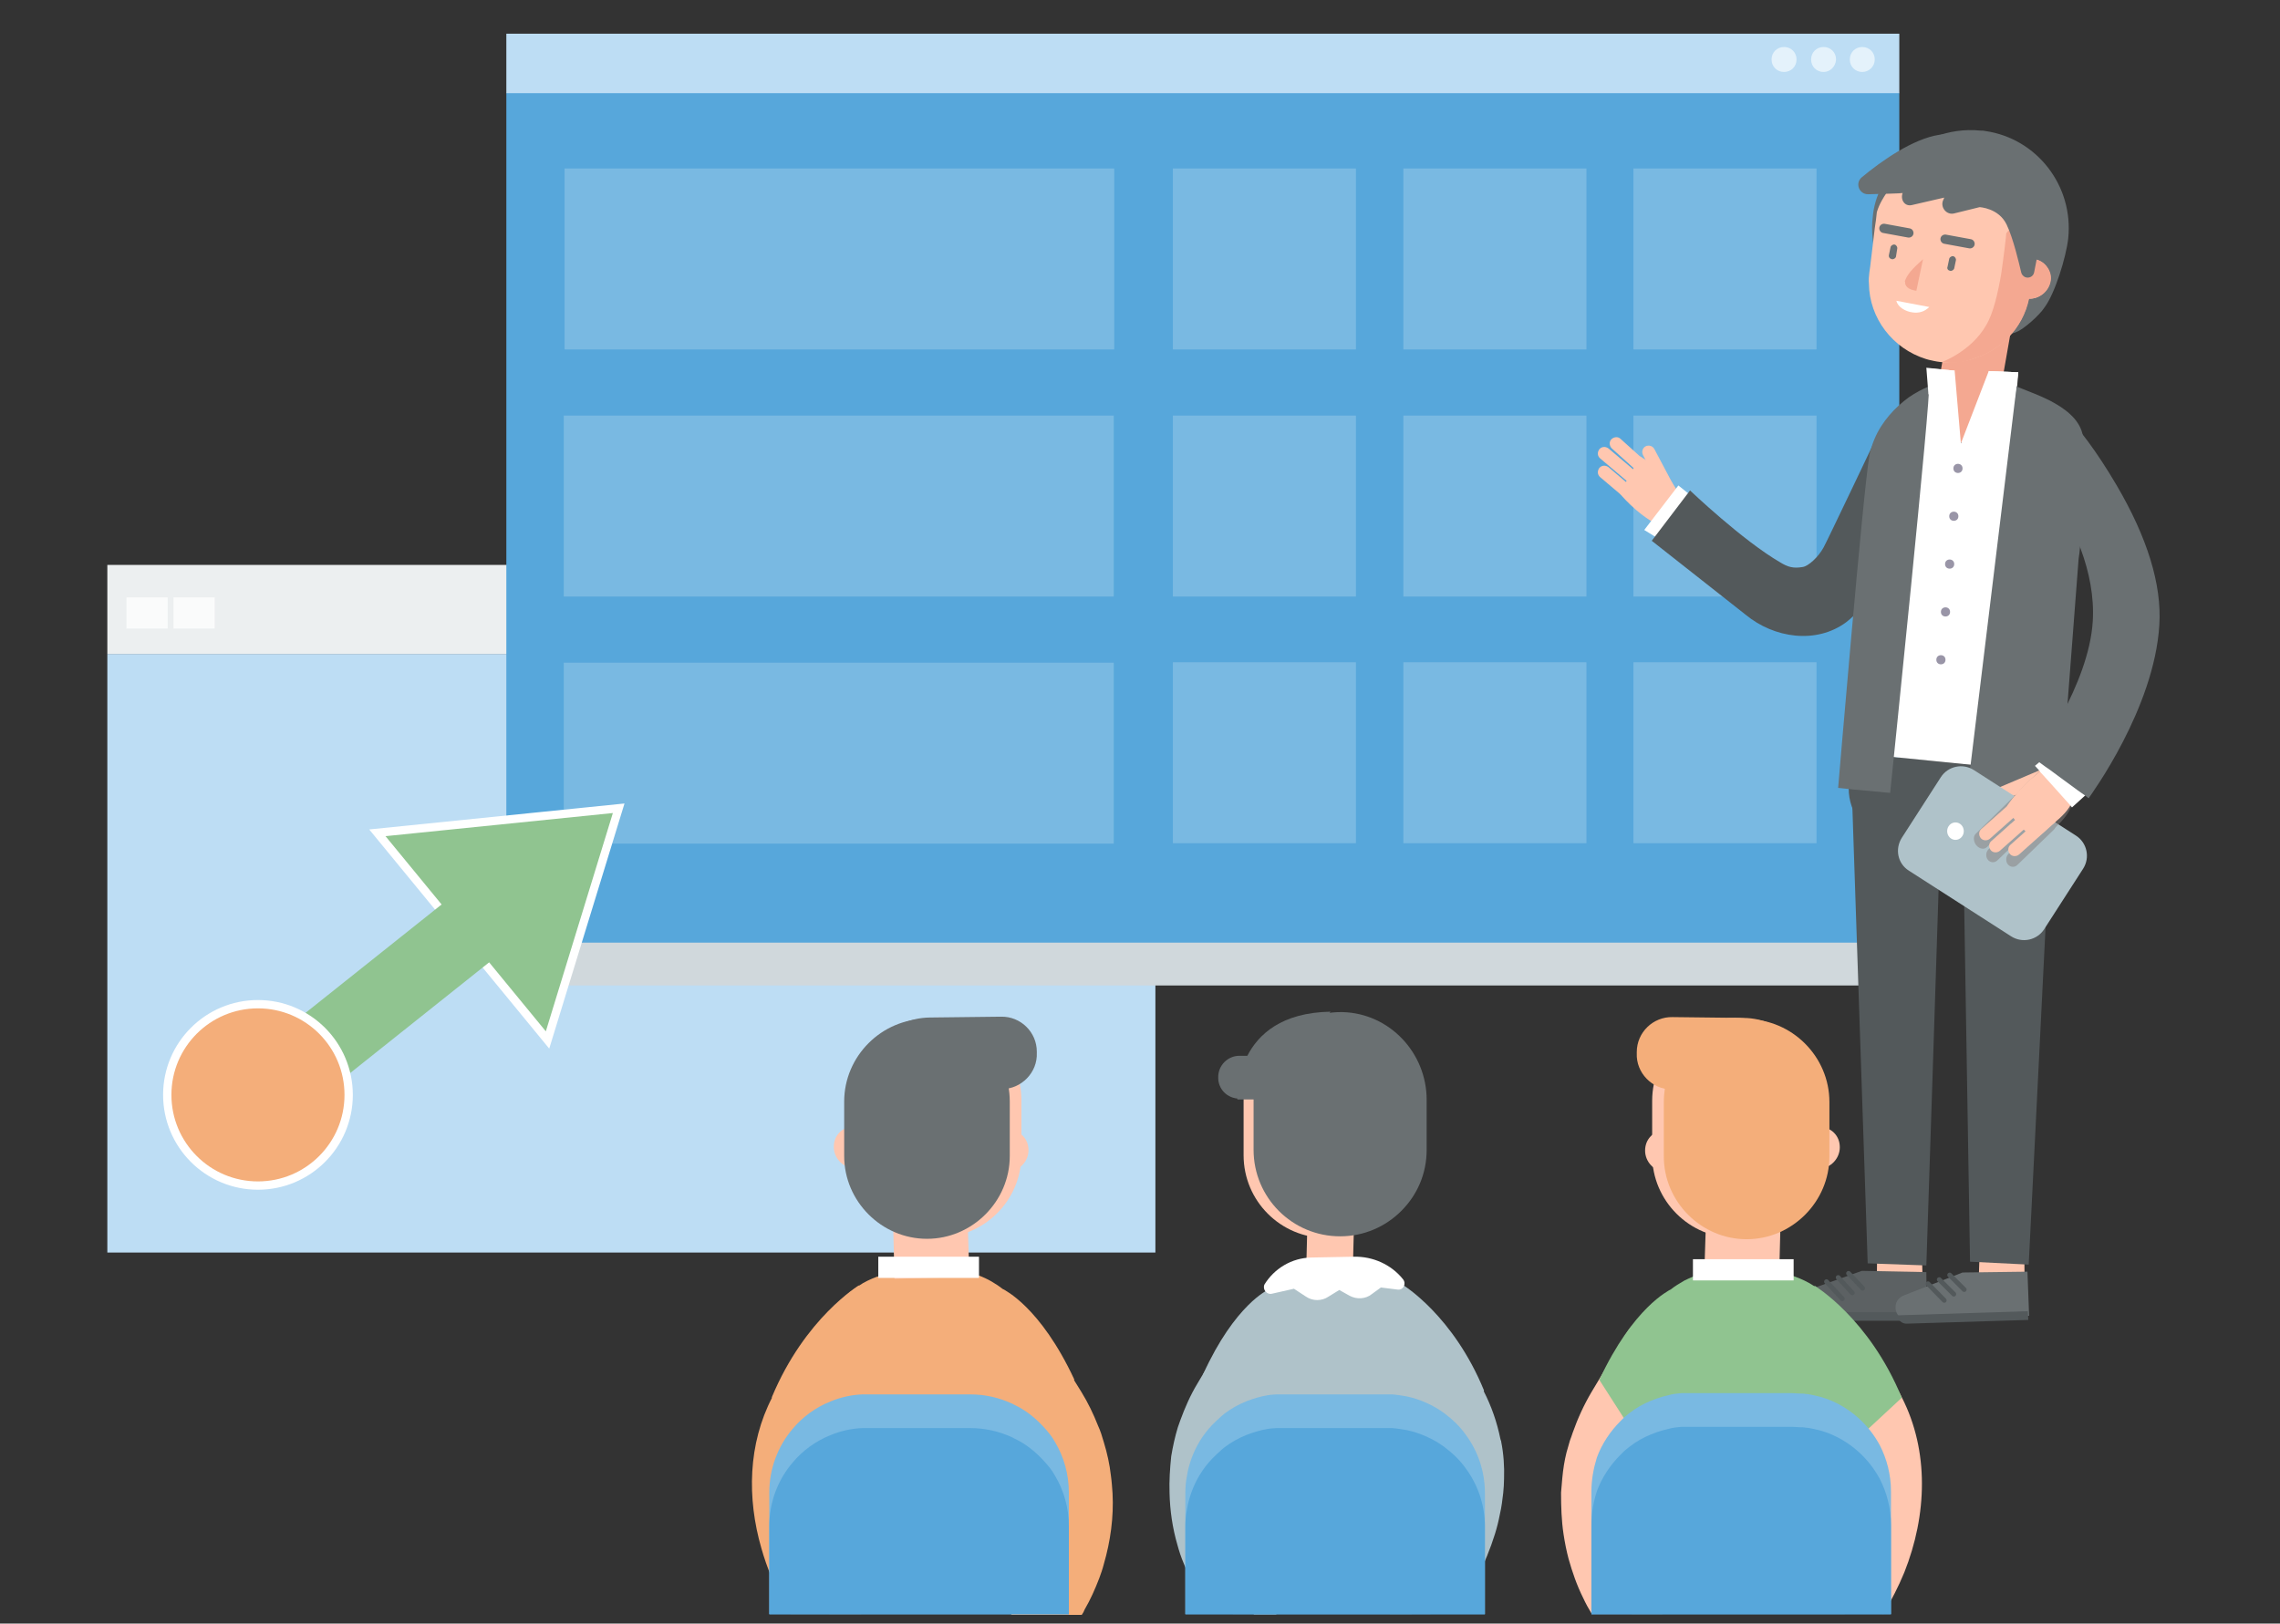<?xml version="1.0" encoding="utf-8"?>
<!-- Generator: Adobe Illustrator 19.1.1, SVG Export Plug-In . SVG Version: 6.00 Build 0)  -->
<svg version="1.1" id="Layer_1" xmlns="http://www.w3.org/2000/svg" xmlns:xlink="http://www.w3.org/1999/xlink" x="0px" y="0px"
	 viewBox="132 -53.8 548 390.3" style="enable-background:new 132 -53.8 548 390.3;" xml:space="preserve">
<rect x="132" y="-53.8" width="548" height="390.3" fill="#333333" stroke="none"/>
<style type="text/css">
	.st0{fill:#BDDDF4;}
	.st1{fill:#ECEFF0;}
	.st2{fill:#FAFBFB;}
	.st3{fill:#B0BEC5;}
	.st4{fill:#57A7DB;}
	.st5{fill:#E4F2FB;}
	.st6{fill:#D0D8DC;}
	.st7{fill:#79B9E2;}
	.st8{fill:#90C490;stroke:#FFFFFF;stroke-width:2;stroke-miterlimit:10;}
	.st9{fill:none;stroke:#90C490;stroke-width:18;stroke-miterlimit:10;}
	.st10{fill:#F4AE7A;stroke:#FFFFFF;stroke-width:2;stroke-miterlimit:10;}
	.st11{fill:#FFC7B0;}
	.st12{fill:#FFFFFF;}
	.st13{fill:#53595B;}
	.st14{fill:#5C6163;}
	.st15{fill:none;stroke:#53595B;stroke-width:1.143;stroke-linecap:round;stroke-miterlimit:10;}
	.st16{fill:#6A7072;}
	.st17{fill:#F4A891;}
	.st18{fill:#FFC4BC;}
	.st19{fill:#9995A7;}
	.st20{fill:#AFC2C9;}
	.st21{opacity:0.51;}
	.st22{fill:#85807E;}
	.st23{fill:#90C490;}
	.st24{fill:#F4AE7A;}
</style>
<title>Performance testing</title>
<g id="_Group_2">
	<rect id="_Path_9" x="157.8" y="103.4" class="st0" width="251.9" height="143.9"/>
	<rect id="_Path_10" x="157.8" y="82" class="st1" width="251.9" height="21.4"/>
	<rect id="_Path_11" x="205.5" y="89.8" class="st1" width="160.1" height="7.5"/>
	<rect id="_Path_12" x="173.7" y="89.8" class="st2" width="9.9" height="7.5"/>
	<rect id="_Path_13" x="162.4" y="89.8" class="st2" width="9.9" height="7.5"/>
	<path id="_Path_14" class="st3" d="M389.3,89h-0.8c-1,0-1.8-0.8-1.8-1.8v-0.8c0-1,0.8-1.8,1.8-1.8h0.8c1,0,1.8,0.8,1.8,1.8v0.8
		C391.1,88.1,390.3,89,389.3,89z"/>
	<path id="_Path_15" class="st3" d="M396.4,89h-0.8c-1,0-1.8-0.8-1.8-1.8v-0.8c0-1,0.8-1.8,1.8-1.8h0.8c1,0,1.8,0.8,1.8,1.8v0.8
		C398.2,88.1,397.4,89,396.4,89z"/>
	<path id="_Path_16" class="st3" d="M403.4,89h-0.8c-1,0-1.8-0.8-1.8-1.8v-0.8c0-1,0.8-1.8,1.8-1.8h0.8c1,0,1.8,0.8,1.8,1.8v0.8
		c0.1,0.9-0.6,1.7-1.5,1.8C403.6,89,403.5,89,403.4,89L403.4,89z"/>
</g>
<g>
	<g id="_Group_3">
		<rect id="_Path_17" x="253.7" y="-31.5" class="st4" width="334.8" height="205.4"/>
		<rect id="_Path_18" x="253.7" y="-45.7" class="st0" width="334.8" height="14.3"/>
		<g id="_Group_4">
			<path id="_Path_19" class="st5" d="M560.8-36.5L560.8-36.5c-1.7,0-3-1.3-3-3l0,0c0-1.7,1.3-3,3-3l0,0c1.7,0,3,1.3,3,3l0,0
				C563.8-37.8,562.5-36.5,560.8-36.5z"/>
			<path id="_Path_20" class="st5" d="M570.3-36.5L570.3-36.5c-1.7,0-3-1.3-3-3l0,0c0-1.7,1.3-3,3-3l0,0c1.7,0,3,1.3,3,3l0,0
				C573.2-37.8,571.9-36.5,570.3-36.5z"/>
			<path id="_Path_21" class="st5" d="M579.6-36.5L579.6-36.5c-1.7,0-3-1.3-3-3l0,0c0-1.7,1.3-3,3-3l0,0c1.7,0,3,1.3,3,3l0,0
				C582.6-37.8,581.2-36.5,579.6-36.5z"/>
		</g>
	</g>
	<rect id="_Path_22" x="253.5" y="172.8" class="st6" width="334.8" height="10.3"/>
	<rect id="_Path_23" x="413.9" y="-13.3" class="st7" width="44" height="43.5"/>
	<rect id="_Path_24" x="267.7" y="-13.3" class="st7" width="132.1" height="43.5"/>
	<rect id="_Path_25" x="267.5" y="46.1" class="st7" width="132.2" height="43.5"/>
	<rect id="_Path_26" x="267.5" y="105.5" class="st7" width="132.2" height="43.5"/>
	<rect id="_Path_27" x="469.3" y="-13.3" class="st7" width="44" height="43.5"/>
	<rect id="_Path_28" x="413.9" y="46.1" class="st7" width="44" height="43.5"/>
	<rect id="_Path_29" x="469.3" y="46.1" class="st7" width="44" height="43.5"/>
	<rect id="_Path_30" x="524.6" y="46.1" class="st7" width="44" height="43.5"/>
	<rect id="_Path_30-2" x="524.6" y="-13.3" class="st7" width="44" height="43.5"/>
	<rect id="_Path_31" x="413.9" y="105.4" class="st7" width="44" height="43.5"/>
	<rect id="_Path_32" x="469.3" y="105.4" class="st7" width="44" height="43.5"/>
	<rect id="_Path_33" x="524.6" y="105.4" class="st7" width="44" height="43.5"/>
</g>
<polygon class="st8" points="222.7,146.4 280.7,140.5 263.6,196.2 "/>
<line class="st9" x1="199.9" y1="205.6" x2="261.4" y2="156.6"/>
<circle class="st10" cx="194" cy="209.4" r="21.8"/>
<g>
	<g>
		<g>
			<g>
				<g>
					<path class="st11" d="M526.4,60.3l-7-6.3c-0.6-0.6-0.7-1.6-0.1-2.2l0,0c0.6-0.6,1.6-0.7,2.2-0.1l7,6.3c0.6,0.6,0.7,1.6,0.1,2.2
						l0,0C528,60.8,527,60.9,526.4,60.3z"/>
					<path class="st11" d="M531.3,63.9l-4.4-8.3c-0.4-0.8-0.1-1.7,0.6-2.1l0,0c0.8-0.4,1.7-0.1,2.1,0.6l4.4,8.3
						c0.4,0.8,0.1,1.7-0.6,2.1l0,0C532.7,65,531.7,64.7,531.3,63.9z"/>
					<path class="st11" d="M525.1,63.6l-8.5-7.2c-0.7-0.6-0.7-1.5-0.2-2.2l0,0c0.6-0.7,1.5-0.7,2.2-0.2l8.5,7.2
						c0.7,0.6,0.7,1.5,0.2,2.2l0,0C526.8,64,525.8,64.1,525.1,63.6z"/>
					<path class="st11" d="M525.1,68.1l-8.5-7.2c-0.7-0.6-0.7-1.5-0.2-2.2l0,0c0.6-0.7,1.5-0.7,2.2-0.2l8.5,7.2
						c0.7,0.6,0.7,1.5,0.2,2.2l0,0C526.8,68.5,525.8,68.6,525.1,68.1z"/>
				</g>
				<path class="st11" d="M526.2,55.9c0.1,0.1,1.3,0.8,2.6,1.6c2.3,1.4,4.2,3.2,5.6,5.5l2.7,4.3c0,0-6.3,5.3-6.6,5.1
					c-5.4-2.8-9.2-7.6-9.2-7.6L526.2,55.9z"/>
			</g>
			<polygon class="st12" points="539,65.8 535.4,62.9 527.2,73.6 531.9,76.5 			"/>
			<g>
				<path class="st13" d="M529,76.2c0,0,22.5,17.7,22.6,17.8c6.8,5.6,16.9,7.1,24.1,1.8c1.1-0.8,3.5-3.1,4.5-4.3
					c1.2-1.4,11.9-21.1,11.9-21.1l-8.7-19.9c0,0-12.3,25.9-13.1,27.3c-1.3,2.4-3.7,4.5-5,4.7c-2.3,0.4-3.6,0-5.4-1.1
					c-9-5.2-21.7-17.3-21.7-17.3L529,76.2z"/>
			</g>
		</g>
		<path class="st11" d="M593.6,237.8c0.1,1,0.5,15.9,0.5,15.9l-11,0.2l0.2-18.6L593.6,237.8z"/>
		<path class="st13" d="M598.6,137c0,0.1,0,0.8,0,2c-0.5,17.3-3.6,111.4-3.6,111.4l-14.1-0.5l-3.7-110.2L598.6,137z"/>
		<g>
			<path class="st14" d="M595.1,262.7l-28.9,0.2c-1.7,0-3.1-1.4-3.1-3.1l0,0c0-1.3,0.8-2.5,2.1-3l14.3-5.1L595,252L595.1,262.7z"/>
			<path class="st13" d="M565.6,263.7l29.3,0l0-2.1l-31.4,0v0C563.5,262.8,564.4,263.7,565.6,263.7z"/>
			<g>
				<line class="st15" x1="579.7" y1="255.9" x2="576.3" y2="252.3"/>
				<line class="st15" x1="577.2" y1="257" x2="573.8" y2="253.3"/>
				<line class="st15" x1="574.8" y1="258.4" x2="571" y2="254.3"/>
			</g>
		</g>
		<path class="st11" d="M618.4,237.6c0.1,1,0.2,15.8,0.2,15.8l-11,0l0.6-18.5L618.4,237.6z"/>
		<path class="st13" d="M625.2,137.5c0,0.1,0,0.8-0.1,2c-0.8,17.1-5.5,110.7-5.5,110.7l-14.1-0.7l-1.8-109.6L625.2,137.5z"/>
		<g>
			<path class="st16" d="M619.7,262.5l-28.9,1.1c-1.7,0.1-3.2-1.3-3.2-3l0,0c-0.1-1.3,0.7-2.5,2-3l14.1-5.5l15.6-0.2L619.7,262.5z"
				/>
			<path class="st13" d="M590.2,264.4l29.3-0.9l-0.1-2.1l-31.4,1l0,0C588.1,263.5,589.1,264.4,590.2,264.4z"/>
			<g>
				<line class="st15" x1="604.1" y1="256.2" x2="600.6" y2="252.7"/>
				<line class="st15" x1="601.6" y1="257.3" x2="598.1" y2="253.8"/>
				<line class="st15" x1="599.3" y1="258.8" x2="595.4" y2="254.8"/>
			</g>
		</g>
		<path class="st13" d="M576.4,134.5c-0.3,3.1,0.5,6.1,2.2,8.6c2.1,3.1,5.5,5.3,9.6,5.7l21.8,2.1c0.6,0.1,1.3,0.1,1.9,0
			c1.6-0.1,3.2-0.5,4.6-1.1c0.3-0.1,0.5-0.2,0.7-0.4c3.8-2,6.5-5.8,7-10.3l0.3-7l-47-5L576.4,134.5z"/>
		<g>
			<path class="st17" d="M602,52.3l2,0.4c3.5,0.6,6.9-1.7,7.5-5.2l3.8-21.6c0.6-3.5-1.7-6.9-5.2-7.5l-2-0.4
				c-3.5-0.6-6.9,1.7-7.5,5.2l-3.8,21.6C596.1,48.3,598.5,51.7,602,52.3z"/>
			<path class="st16" d="M582.1-1.4c0,0.3-0.1,0.7-0.1,1c-0.1,1.7,0,3.4,0.2,5c1,6.9,5.1,13,11,16.6c2.9,1.8,6.3,3,9.9,3.4
				c5.9,0.6,10.5,3.8,15,0.6c1.4-1,2.8-2.2,4-3.5c0.5-0.5,0.9-1,1.3-1.6c2.5-3.3,5.2-12.1,5.7-16.6c1.3-12.6-7.5-24-19.9-25.8
				c-0.4-0.1-0.7-0.1-1.1-0.1c-7.9-0.8-15.3,2.3-20.2,7.9c0,0,0,0,0,0c-1.4,1.6-2.6,3.5-3.6,5.5C583.1-6.7,582.3-4.2,582.1-1.4z"/>
			<g>
				<path class="st18" d="M612.2,8.8c-0.1,0.5,0,1,0.1,1.5c0.1,0.6,0.4,1.2,0.8,1.7c0.7,0.9,1.6,1.5,2.8,1.7l2.5,0.3l1.9,0.2
					l0.7-5.7l0,0l0.1-1l0.1-0.8l0.1-0.7l0-0.2l0,0l-4.4-0.5c-1.1-0.1-2.2,0.2-3,0.8c-0.5,0.4-0.9,0.9-1.2,1.4
					C612.4,7.8,612.2,8.3,612.2,8.8z"/>
				<path class="st11" d="M582.6,1.1l-1.1,9.2l-0.2,1.4c-0.1,0.9-0.2,1.8-0.1,2.7c0.1,8.3,5.7,15.6,13.7,18.1
					c0.2,0.1,0.5,0.1,0.7,0.2c0.9,0.2,1.7,0.4,2.6,0.5c0.9,0.1,1.7,0.2,2.6,0.1c1.7,0,3.4-0.2,4.9-0.7c0,0,0,0,0,0
					c6.9-1.9,12.4-7.4,13.9-14.6c0-0.2,0.1-0.4,0.1-0.6c0.1-0.3,0.1-0.5,0.1-0.8l0-0.1l0.1-0.6l0.2-1.6l0.7-5.6l0-0.1l0,0l0.1-1
					l0.1-0.8l0.1-0.7l0-0.2c0.2-1.3,0.1-2.6-0.1-3.8c-0.1-0.9-0.3-1.7-0.5-2.6c0-0.1-0.1-0.3-0.1-0.4c-0.2-0.7-0.4-1.4-0.7-2.1
					c0,0,0,0,0,0c-1-2.5-2.5-4.9-4.4-6.8c-0.4-0.4-0.8-0.8-1.2-1.1c-2.9-2.4-6.4-4.1-10.4-4.6c-5.3-0.7-10.5,0.9-14.4,3.9
					c-2.1,1.6-3.7,3.7-5,6c-0.5,0.9-0.9,1.8-1.2,2.8C583-1.6,582.8-0.2,582.6,1.1z"/>
				<path class="st18" d="M619,8.3l-0.7,5.7l-0.5,3.8l1.5,0.2c0.1,0,0.2,0,0.3,0c2.5,0.1,4.8-1.8,5.2-4.3c0.2-1.3-0.2-2.5-1-3.5
					c-0.7-0.9-1.7-1.5-2.9-1.7l0,0c-0.1,0-0.3-0.1-0.4-0.1L619,8.3z"/>
			</g>
			<path class="st17" d="M598.8,33.2c0,0,3.4,0.8,7-0.6c0,0,0,0,0,0c6.9-1.9,12.4-7.4,13.9-14.6c2.5,0.1,4.8-1.8,5.2-4.3
				c0.2-1.3-0.2-2.5-1-3.5c-0.7-0.9-1.7-1.5-2.9-1.7l0,0l0.1-1l0.1-0.8l0.1-0.7l0-0.2l0,0c0.2-1.3,0.1-2.6-0.1-3.8
				c-2.3-1.9-4.9-2.6-7,0.3c0,0-0.1,1.5-0.4,3.7c-0.2,1.7-0.5,3.8-0.8,6c-0.8,4.6-1.9,9.6-3.7,12.5
				C605.7,30.7,598.8,33.2,598.8,33.2z"/>
			<g>
				<path class="st16" d="M584.6,2.2l6,1.1c0.6,0.1,1.2-0.3,1.3-0.9l0,0c0.1-0.6-0.3-1.2-0.9-1.3L585,0c-0.6-0.1-1.2,0.3-1.3,0.9
					l0,0C583.6,1.5,584,2.1,584.6,2.2z"/>
				<path class="st16" d="M599.3,4.8l6,1.1c0.6,0.1,1.2-0.3,1.3-0.9l0,0c0.1-0.6-0.3-1.2-0.9-1.3l-6-1.1c-0.6-0.1-1.2,0.3-1.3,0.9
					l0,0C598.3,4.1,598.7,4.7,599.3,4.8z"/>
				<path class="st12" d="M595.7,20c-1.2,1.2-2.6,1.5-4,1.3c-1.7-0.2-3.6-1.3-3.9-2.8L595.7,20z"/>
				<path class="st17" d="M589.8,13.9c0,0,0.1,0,0.1,0c-0.1,1,0.6,1.9,2.7,2.2l1.6-7.6C591.5,10.9,590.3,12.3,589.8,13.9z"/>
			</g>
		</g>
		<g>
			<polygon class="st12" points="586.3,128.1 609.2,130.4 617.1,35.7 610,35.4 603.3,52.8 601.8,35.3 595.9,34.8 			"/>
		</g>
		<path class="st16" d="M604.5,139.4c0,0,5.4,0.8,9.3,1.5c1.4,0.2,2.9,0.5,4.6,0.7c2.4,0.3,5.1,0.4,8,0.4c0.2,0,0.3-0.1,0.5-0.1
			l4.7-61.4c0.1-0.5,0.1-1,0.2-1.4c1-9.4,0.7-14.7,0.8-22.8c0-1.2,0-2.4,0.1-3.7c0-0.8-0.1-1.5-0.2-2.2c-0.9-3.6-4.3-6.1-8-8
			c-2.2-1.1-4.6-2-6.6-2.8c-0.9-0.4-0.7-0.2-1.2-0.6L604.5,139.4z"/>
		<path class="st16" d="M573.8,135.6l3.8,0.4l8.7,0.8c0,0,10.1-98,9.3-97.7c-1.5,0.6-3.2,1.5-4.8,2.6c-3.3,2.4-6.5,5.8-8.3,10.1
			c-0.5,1.2-0.9,2.5-1.2,3.8c0,0,0,0.1,0,0.2C579.8,64.2,573.8,135.6,573.8,135.6z"/>
		<g>
			<circle class="st19" cx="602.6" cy="58.8" r="1.1"/>
			<circle class="st19" cx="601.6" cy="70.3" r="1.1"/>
			<circle class="st19" cx="600.6" cy="81.8" r="1.1"/>
			<circle class="st19" cx="599.6" cy="93.3" r="1.1"/>
			<circle class="st19" cx="598.5" cy="104.8" r="1.1"/>
		</g>
		<polygon class="st12" points="610,35.4 610.9,42 616.2,42.1 617.1,35.7 		"/>
		<polygon class="st12" points="601.8,35.3 599.7,41 595.5,41 595,34.6 		"/>
		<path class="st16" d="M621.8,7.1l-0.9,4.6c-0.2,1-1.3,1.5-2.2,1.1l0,0c-0.4-0.2-0.8-0.6-0.9-1.1c-0.5-2.1-1.9-8.2-3.5-11.5
			c-1.9-4-6.5-4.2-6.5-4.2l-6.1,1.5c-1.9,0.5-3.5-1.6-2.6-3.3l0.2-0.5l-7.8,1.8c-1.7,0.4-2.8-1.3-2.2-2.9c0,0,0,0,0,0
			c-0.3,0.1-4.5,0.2-8.3,0.3c-2.2,0-3.2-2.7-1.5-4.1c4.7-3.9,12.2-9.2,18.6-10.2c10.3-1.5,23.5,10.9,24.4,13.7S621.8,7.1,621.8,7.1z
			"/>
		<path class="st16" d="M600.7,11.3L600.7,11.3c0.4,0.1,0.9-0.2,1-0.6l0.4-1.9c0.1-0.4-0.2-0.9-0.6-1l0,0c-0.4-0.1-0.9,0.2-1,0.6
			l-0.4,1.9C599.9,10.8,600.2,11.2,600.7,11.3z"/>
		<path class="st16" d="M586.7,8.5L586.7,8.5c0.4,0.1,0.9-0.2,1-0.6L588,6c0.1-0.4-0.2-0.9-0.6-1l0,0c-0.4-0.1-0.9,0.2-1,0.6
			L586,7.5C585.9,8,586.2,8.4,586.7,8.5z"/>
		<g>
			<g>
				<path class="st11" d="M624.3,134l-11.1,4.7c-0.8,0.3-1.7,0-2.1-0.9l0,0c-0.3-0.8,0-1.7,0.9-2.1l11.1-4.7c0.8-0.3,1.7,0,2.1,0.9
					l0,0C625.5,132.8,625.1,133.7,624.3,134z"/>
			</g>
			<g>
				<path class="st20" d="M590.8,155.5l24.6,15.8c2.7,1.7,6.2,0.9,7.9-1.7l9.4-14.6c1.7-2.7,0.9-6.2-1.7-7.9l-24.6-15.8
					c-2.7-1.7-6.2-0.9-7.9,1.7l-9.4,14.6C587.4,150.3,588.1,153.8,590.8,155.5z"/>
			</g>
			<g class="st21">
				<g>
					<path class="st22" d="M619.2,148.7c-0.1-0.1-6.2-6.3-5.3-7.8c1.5-2.4,3.6-4.9,5.7-6.9l4.1-3.8c0,0,5.2,5.7,5.4,6
						c3.9,4-5,10.5-5,10.5S620.4,151.7,619.2,148.7z"/>
				</g>
				<g>
					<path class="st22" d="M618.8,140.8l-9.2,9c-0.7,0.7-1.8,0.5-2.6-0.4l0,0c-0.7-0.9-0.8-2.2-0.1-2.8l9.2-9
						c0.7-0.7,1.8-0.5,2.6,0.4v0C619.4,138.9,619.5,140.1,618.8,140.8z"/>
				</g>
				<g>
					<path class="st22" d="M619.5,145.9l-7.4,7.1c-0.7,0.7-1.7,0.6-2.3-0.1l0,0c-0.6-0.7-0.5-1.9,0.1-2.5l7.4-7.1
						c0.7-0.7,1.7-0.6,2.3,0.1l0,0C620.3,144.1,620.2,145.2,619.5,145.9z"/>
				</g>
				<g>
					<path class="st22" d="M625.7,145.6l-8.8,8.5c-0.7,0.7-1.7,0.6-2.3-0.1h0c-0.6-0.7-0.5-1.9,0.1-2.5l8.8-8.5
						c0.7-0.7,1.7-0.6,2.3,0.1l0,0C626.4,143.8,626.3,144.9,625.7,145.6z"/>
				</g>
			</g>
			<g>
				<g>
					<path class="st11" d="M619.6,146.8c-0.1-0.1-6-5.7-5.1-7c1.5-2.2,3.5-4.4,5.5-6.2l4-3.4c0,0,5,5.1,5.3,5.4
						c3.8,3.6-4.9,9.4-4.9,9.4S620.7,149.5,619.6,146.8z"/>
				</g>
				<g>
					<path class="st11" d="M619.3,139.8l-9,8c-0.7,0.6-1.7,0.5-2.2-0.1l0,0c-0.6-0.7-0.5-1.7,0.1-2.2l9-8c0.7-0.6,1.7-0.5,2.2,0.1
						l0,0C620,138.2,619.9,139.2,619.3,139.8z"/>
				</g>
				<g>
					<path class="st11" d="M619.9,144.3l-7.2,6.4c-0.7,0.6-1.7,0.5-2.2-0.1l0,0c-0.6-0.7-0.5-1.7,0.1-2.2l7.2-6.4
						c0.7-0.6,1.7-0.5,2.2,0.1v0C620.6,142.7,620.5,143.7,619.9,144.3z"/>
				</g>
				<g>
					<path class="st11" d="M625.8,144l-8.5,7.6c-0.7,0.6-1.7,0.5-2.2-0.1l0,0c-0.6-0.7-0.5-1.7,0.1-2.2l8.5-7.6
						c0.7-0.6,1.7-0.5,2.2,0.1l0,0C626.5,142.4,626.5,143.4,625.8,144z"/>
				</g>
			</g>
			<g>
				<polygon class="st12" points="621.1,130.3 622.3,129.3 624.8,127 632.1,135.2 633.7,137 633.2,137.4 632.1,138.4 630,140.3 
					629.6,139.8 624.4,134 622.3,131.7 622.2,131.5 				"/>
			</g>
			<g>
				<path class="st16" d="M623.2,54.8l5.7-6.8l1-0.8c0.1,0.1,1.7,2.1,4,5.2c2,2.7,4.4,6.3,6.8,10.4c7.4,12.6,10.9,23.9,10.3,33.6
					c-1.2,20.1-16.4,40.8-17,41.7l-0.9-0.7l-1.7-1.2l-6.8-5l-1-0.7l-1.5-1.1l-1-0.8c0.1-0.2,13-17.8,13.9-33.1
					c0.7-11.7-4.8-23.9-10.8-31.6C623.5,62.7,623.8,55.5,623.2,54.8z"/>
			</g>
		</g>
	</g>
	<ellipse class="st12" cx="602" cy="146" rx="2" ry="2.1"/>
</g>
<g>
	<g>
		<g>
			<path class="st11" d="M450.8,243.8L450.8,243.8c10.9,0,19.9-9,19.9-19.9v-13.1c0-10.9-9-19.9-19.9-19.9h0
				c-10.9,0-19.9,9-19.9,19.9v13.1C430.9,234.9,439.8,243.8,450.8,243.8z"/>
			<g>
				<path class="st20" d="M478.2,301.3c0.1,1.3,0.1,2.5,0.1,3.8c-0.1,3.6-0.8,7.2-2,10.7c-0.8,2.5-2,4.8-3.4,7.1l-6.9,11.3h5.3
					c0.6-0.5,1.1-1.1,1.5-1.8l3-0.6l8.6-1.8c0.9-1.5,1.8-3.1,2.6-4.6c1.8-3.4,3.2-6.9,4.3-10.4c0.5-1.6,0.9-3.2,1.2-4.8
					c0.4-1.7,0.6-3.4,0.8-5.1c0.1-1.1,0.2-2.3,0.2-3.4c0.1-3-0.1-6-0.7-9c0-0.1,0-0.2-0.1-0.3c0-0.1-0.1-0.3-0.1-0.4
					c-0.8-3.9-2.1-7.7-4-11.4c-0.4-0.8-0.8-1.6-1.3-2.4L477,265.3c-0.2-0.4-0.5-0.7-0.8-1c-2.1-2.4-5.7-3-8.5-1.3
					c-3.2,2-4.3,6.1-2.4,9.4l2.4,4.1l0.5,0.8l5,8.5c1.2,2.1,2.2,4.2,3,6.4c0.2,0.6,0.4,1.3,0.6,1.9
					C477.6,296.4,478,298.9,478.2,301.3z"/>
			</g>
			<g>
				<path class="st20" d="M413.1,305.1c0.1,4.2,0.7,8.4,1.9,12.5c0.4,1.5,0.9,3,1.5,4.4c1.1,2.8,2.4,5.5,4,8.1l7.8,1.7l3.7,0.8
					c0.4,0.7,0.9,1.2,1.4,1.7h5.4L432,323c-1.3-2.2-2.4-4.4-3.2-6.7c-1.3-3.6-2-7.4-2.1-11.2c-0.1-5.1,0.8-10.3,2.8-15.1
					c0-0.1,0.1-0.1,0.1-0.2c0.6-1.4,1.3-2.7,2-4l3.9-6.7l0.9-1.5l0.5-0.9l1.3-2.1l0.1-0.2v0l1.2-2c0.4-0.7,0.7-1.5,0.8-2.3v0
					c0.3-1.7-0.1-3.5-1.1-5c-0.5-0.8-1.3-1.5-2.1-2c-0.4-0.2-0.8-0.4-1.2-0.6c-0.1-0.1-0.3-0.1-0.4-0.1c-1.2-0.3-2.3-0.4-3.5-0.1
					c-1.7,0.4-3.2,1.5-4.2,3.1l-4,6.7l-2.7,4.5l-1.3,2.2c-1.7,2.8-3,5.8-4.1,8.8c-0.2,0.6-0.4,1.1-0.6,1.7c-0.7,2.3-1.2,4.6-1.6,7
					C413.2,299.2,413,302.2,413.1,305.1z"/>
			</g>
			<path class="st20" d="M421.2,276.5l9.3,14.8l16.1-34.4l-9.6-0.7C436.9,256.1,428.8,259.8,421.2,276.5z"/>
			<path class="st20" d="M428.3,334.2h47.5l0.1-2.4l0.4-16l0.3-10.7l0.1-3.8l0.2-7.2l0.1-2.5l0.3-10.3l0.1-3.3l0.2-6.5
				c0.1-2.5-0.4-5-1.2-7.2c-0.8-2.2-2.1-4.3-3.7-6c-0.9-1-1.9-1.9-3-2.7c-0.1-0.1-0.3-0.2-0.4-0.3c-2.9-1.9-6.3-3.1-10-3.2l-1.9,0
				l-3.4-0.1l-2.5-0.1l-1.7,0c-0.4,0-0.8,0-1.2,0c-0.8,0-1.6,0.1-2.3,0.2c-1.1,0.2-2.2,0.5-3.3,0.9c-0.5,0.2-1,0.4-1.5,0.6
				c-0.1,0-0.2,0.1-0.3,0.1c-1.4,0.7-2.8,1.5-4,2.6c-0.2,0.2-0.5,0.4-0.7,0.6c-0.1,0.1-0.2,0.2-0.3,0.3c-0.1,0.1-0.3,0.3-0.4,0.4
				c-0.3,0.3-0.5,0.5-0.7,0.8c-1.1,1.2-2,2.6-2.7,4c-1.2,2.4-1.9,5.1-2,8l-0.2,8.2l-0.1,2.9l0,1.2l-0.2,7.3l0,0.3l-0.4,15.1
				l-0.3,11.2l-0.4,15.5L428.3,334.2z"/>
			<g>
				<polygon class="st11" points="446.3,237.8 445.9,253.3 457.1,253.5 457.5,238 				"/>
			</g>
			<path class="st20" d="M488.7,280.5l-18,16.9l-9.7-33.3l8.2-9C469.2,255.1,481.3,262.4,488.7,280.5z"/>
		</g>
		<g>
			<path class="st7" d="M416.9,305.1v29.1h72v-29.1c0-5.2-1.7-10.1-4.6-14c-1.4-2-3.2-3.7-5.2-5.2c-2.6-1.9-5.7-3.3-8.9-4
				c-1.2-0.2-2.3-0.4-3.6-0.5c-0.5,0-0.9,0-1.4,0h-24.7c-0.5,0-1,0-1.4,0c-0.1,0-0.2,0-0.3,0c-0.5,0-0.9,0.1-1.4,0.1
				c-0.2,0-0.5,0.1-0.7,0.1c-1.8,0.3-3.4,0.8-5,1.4c-2,0.8-3.8,1.8-5.5,3.1c-0.2,0.2-0.5,0.4-0.7,0.6c-0.8,0.7-1.5,1.4-2.2,2.1l0,0
				c-2.2,2.3-3.9,5.1-5,8.2c-0.4,1.2-0.8,2.5-1,3.9C417,302.4,416.9,303.7,416.9,305.1z"/>
		</g>
		<g>
			<path class="st4" d="M416.9,313.2v21.1h72v-21.1c0-5.2-1.7-10.1-4.6-14c-1.4-2-3.2-3.7-5.2-5.2c-2.6-1.9-5.7-3.3-8.9-4
				c-1.2-0.2-2.3-0.4-3.6-0.5c-0.5,0-0.9,0-1.4,0h-24.7c-0.5,0-1,0-1.4,0c-0.1,0-0.2,0-0.3,0c-0.5,0-0.9,0.1-1.4,0.1
				c-0.2,0-0.5,0.1-0.7,0.1c-1.8,0.3-3.4,0.8-5,1.4c-2,0.8-3.8,1.8-5.5,3.1c-0.2,0.2-0.5,0.4-0.7,0.6c-0.8,0.7-1.5,1.4-2.2,2.1l0,0
				c-2.2,2.3-3.9,5.1-5,8.2c-0.4,1.2-0.8,2.5-1,3.9C417,310.4,416.9,311.8,416.9,313.2z"/>
		</g>
		<path class="st16" d="M433.3,210.2v12.4c0,11.5,9.3,20.8,20.8,20.8c5.7,0,10.9-2.3,14.7-6.1c3.8-3.8,6.1-8.9,6.1-14.7v-12
			c0-11.3-8.9-20.8-20.2-21.1c-6-0.1-11.3,2.2-15.2,6.1C435.6,199.3,433.3,204.5,433.3,210.2z"/>
		<path class="st16" d="M435.2,210.5h-5.8c0,0-1.2-20.7,22.4-21.1L435.2,210.5z"/>
		<path class="st16" d="M429.9,210.3h5.8V200h-5.8c-2.8,0-5.1,2.3-5.1,5.1l0,0C424.7,208,427,210.3,429.9,210.3z"/>
		<path class="st12" d="M457.4,248.3l-10.3,0.2c-4.6,0.1-8.8,2.6-11.2,6.5h0c-0.5,1.2,0.6,2.5,1.8,2.2l5.3-1.2l2.9,1.9
			c1.6,1.1,3.8,1.1,5.4,0l2.6-1.6l2.5,1.4c1.7,0.9,3.8,0.8,5.3-0.4l2.2-1.6l4,0.5c1.4,0.2,2.2-1.4,1.3-2.5l0,0
			C466.4,250.2,462,248.2,457.4,248.3z"/>
	</g>
	<g>
		<g>
			<g>
				<path class="st11" d="M549,243.8L549,243.8c10.9,0,19.9-9,19.9-19.9v-13.1c0-10.9-9-19.9-19.9-19.9h0c-10.9,0-19.9,9-19.9,19.9
					v13.1C529.1,234.9,538.1,243.8,549,243.8z"/>
				<path class="st11" d="M567.5,227.1l1.6,0c0.1,0,0.2,0,0.3,0c2.6-0.1,4.8-2.4,4.8-5.1c0-1.4-0.5-2.6-1.4-3.5
					c-0.8-0.8-1.9-1.3-3.2-1.4c-0.1,0-0.3,0-0.4,0l-1.6,0L567.5,227.1z"/>
				<path class="st11" d="M534.1,227.9l-1.6,0c-0.1,0-0.2,0-0.3,0c-2.6-0.1-4.8-2.4-4.8-5.1c0-1.4,0.5-2.6,1.4-3.5
					c0.8-0.8,1.9-1.3,3.2-1.4c0.1,0,0.3,0,0.4,0l1.6,0L534.1,227.9z"/>
				<g>
					<path class="st11" d="M564,273.5l1.8,3l0.2,0.3l6.5,10.9c1.3,2.2,2.4,4.4,3.2,6.8c0.2,0.7,0.4,1.3,0.6,2v0
						c2.2,7.5,2,15.6-0.6,23c-0.9,2.6-2.1,5.1-3.6,7.5l-4.4,7.1h16.9v0.2c0-0.1,0.1-0.1,0.1-0.2c1.9-3.2,3.6-6.5,5-9.9
						c5.5-13.8,6-29.2-0.6-42.1c-0.4-0.9-0.9-1.7-1.4-2.5l-11.1-13.6c-0.2-0.4-0.5-0.8-0.8-1.1c-2.3-2.5-6.1-3.2-9.2-1.4
						C563.1,265.7,562,270.1,564,273.5z"/>
				</g>
				<g>
					<path class="st11" d="M507.8,315c0.3,2,0.7,4,1.2,5.9c0.9,3.2,2,6.4,3.5,9.4c0.6,1.3,1.3,2.6,2.1,3.9h17l-4.1-6.6
						c-1.2-2-2.3-4-3.1-6.1c-2.1-5.3-3-10.9-2.6-16.4c0.3-4.5,1.4-9,3.4-13.3c0-0.1,0-0.1,0.1-0.2c0.5-1.2,1.1-2.3,1.8-3.4l0.9-1.4
						l3.2-5.3l2.2-3.7l0.9-1.5l1.2-2.1l0,0l0.1-0.1v0l0,0l0.1-0.1c0.3-0.5,0.5-1,0.7-1.5v0c0.2-0.5,0.3-1.1,0.3-1.7v0
						c0.2-2.6-1.1-5.3-3.6-6.8c-0.6-0.4-1.3-0.6-1.9-0.8c-1.1-0.3-2.2-0.3-3.3-0.1c-1.9,0.4-3.7,1.5-4.8,3.3l-1.5,2.5v0l0,0
						l-0.7,1.2l-4.5,7.6l-1.8,3c-1.9,3.2-3.4,6.5-4.6,9.9v0c-0.2,0.6-0.4,1.2-0.6,1.7c0,0.1-0.1,0.2-0.1,0.3
						c-0.3,0.9-0.5,1.9-0.8,2.8c-0.5,2-0.8,4-1,6.1c-0.1,1.2-0.2,2.3-0.3,3.5C507.2,308.4,507.3,311.7,507.8,315z"/>
				</g>
				<path class="st23" d="M516.4,277.9l10,15.6l17.3-36.4l-10.4-0.8C533.3,256.4,524.6,260.3,516.4,277.9z"/>
				<path class="st23" d="M524.2,334.2h51.2l0.4-14.7l0.6-23v0l0.1-2.6l0.3-11.5l0.1-3.2l0.2-6.6c0.1-2.7-0.4-5.3-1.3-7.6
					c-1-2.5-2.5-4.8-4.3-6.8c-1-1.1-2.2-2-3.4-2.8c-1.5-1-3.2-1.8-4.9-2.4c-1.1-0.4-2.3-0.6-3.5-0.8c-0.8-0.1-1.6-0.2-2.4-0.2
					l-10.4-0.3c-1.8,0-3.5,0.1-5.2,0.5c-0.9,0.2-1.8,0.5-2.6,0.8c-0.1,0-0.1,0-0.2,0.1c-0.7,0.3-1.4,0.6-2,0.9
					c-1.2,0.7-2.4,1.4-3.5,2.3c-0.7,0.6-1.3,1.2-1.9,1.8c-0.1,0.1-0.1,0.1-0.2,0.2c-1.3,1.4-2.4,3.1-3.3,4.8c-1.2,2.5-1.9,5.2-2,8.1
					l-0.2,7.4l-0.1,3.7l-0.1,4.9l-0.1,4.3l0,0.3l-0.4,13.2l-0.5,16.4L524.2,334.2z"/>
				<g>
					<polygon class="st11" points="542.1,237.7 541.6,253.2 559.6,253.7 560,238.2 					"/>
				</g>
				<g>
					<path class="st24" d="M533.8,208.1l34.1,0.5l0-0.4c0.1-9.4-7.4-17.2-16.8-17.3l-17.1-0.2c-4.7-0.1-8.6,3.7-8.6,8.4l0,0.3
						C525.2,204.1,529.1,208.1,533.8,208.1z"/>
				</g>
				<path class="st23" d="M589.1,282.2l-19.3,17.9l-10.4-35.3l8.8-9.5C568.1,255.3,581.2,263,589.1,282.2z"/>
				<rect x="538.9" y="248.9" class="st12" width="24.2" height="5.1"/>
				<path class="st24" d="M531.9,211.1v13.1c0,10.9,9,19.9,19.9,19.9s19.9-9,19.9-19.9v-13.1c0-10.9-9-19.9-19.9-19.9
					c-5.5,0-10.4,2.2-14.1,5.8C534.1,200.7,531.9,205.7,531.9,211.1z"/>
			</g>
			<g>
				<path class="st7" d="M514.5,304.7v29.5h72v-29.5c0-4-1-7.8-2.7-11.1c-1.3-2.4-3-4.6-5.1-6.5c-3-2.7-6.7-4.7-10.8-5.5
					c-0.6-0.1-1.3-0.3-1.9-0.3c-0.4-0.1-0.9-0.1-1.4-0.1c0,0,0,0,0,0c-0.6,0-1.2-0.1-1.8-0.1h-24.7c-0.5,0-1,0-1.5,0h0
					c-0.1,0-0.2,0-0.2,0c-0.1,0-0.2,0-0.3,0c-1.1,0.1-2.1,0.2-3.1,0.5c-1.9,0.4-3.8,1.1-5.5,1.9c-1.9,0.9-3.6,2.1-5.1,3.4
					c-0.3,0.3-0.6,0.6-0.9,0.9c-2.5,2.5-4.5,5.5-5.7,8.8C515,299.2,514.5,301.9,514.5,304.7z"/>
			</g>
		</g>
		<g>
			<path class="st4" d="M514.5,312.8v21.5h72v-21.5c0-4-1-7.8-2.7-11.1c-1.3-2.4-3-4.6-5.1-6.5c-3-2.7-6.7-4.7-10.8-5.5
				c-0.6-0.1-1.3-0.3-1.9-0.3c-0.4-0.1-0.9-0.1-1.4-0.1c0,0,0,0,0,0c-0.6,0-1.2-0.1-1.8-0.1h-24.7c-0.5,0-1,0-1.5,0h0
				c-0.1,0-0.2,0-0.2,0c-0.1,0-0.2,0-0.3,0c-1.1,0.1-2.1,0.2-3.1,0.5c-1.9,0.4-3.8,1.1-5.5,1.9c-1.9,0.9-3.6,2.1-5.1,3.4
				c-0.3,0.3-0.6,0.6-0.9,0.9c-2.5,2.5-4.5,5.5-5.7,8.8C515,307.2,514.5,309.9,514.5,312.8z"/>
		</g>
	</g>
	<g>
		<g>
			<g>
				<path class="st11" d="M357.6,243.7L357.6,243.7c-10.9,0-19.9-9-19.9-19.9v-13.1c0-10.9,9-19.9,19.9-19.9h0
					c10.9,0,19.9,9,19.9,19.9v13.1C377.5,234.8,368.5,243.7,357.6,243.7z"/>
				<path class="st11" d="M339.1,227l-1.6,0c-0.1,0-0.2,0-0.3,0c-2.6-0.1-4.8-2.4-4.8-5.1c0-1.4,0.5-2.6,1.4-3.5
					c0.8-0.8,1.9-1.3,3.2-1.4c0.1,0,0.3,0,0.4,0l1.6,0L339.1,227z"/>
				<path class="st11" d="M372.5,227.8l1.6,0c0.1,0,0.2,0,0.3,0c2.6-0.1,4.8-2.4,4.8-5.1c0-1.4-0.5-2.6-1.4-3.5
					c-0.8-0.8-1.9-1.3-3.2-1.4c-0.1,0-0.3,0-0.4,0l-1.6,0L372.5,227.8z"/>
				<g>
					<path class="st24" d="M315,318.4c1.3,4.6,3.2,9.2,5.6,13.4c0.4,0.8,0.9,1.6,1.4,2.4h17l-4.5-7.2c-1.5-2.4-2.7-4.9-3.6-7.5
						c-2.6-7.5-2.9-15.5-0.6-23v0c0.2-0.7,0.4-1.3,0.6-2c0.8-2.3,1.9-4.6,3.2-6.8l3.3-5.6l2.6-4.3v0l0.5-0.9l0.2-0.3l1.9-3.2
						c0.2-0.3,0.3-0.5,0.4-0.8c0.8-1.9,0.8-3.9,0-5.7c-0.6-1.4-1.6-2.6-3-3.4c-0.8-0.5-1.7-0.8-2.6-1c-0.6-0.1-1.1-0.1-1.7-0.1
						c-1.8,0.1-3.6,1-4.8,2.4c-0.3,0.3-0.6,0.7-0.8,1.1L319,279.6c-0.5,0.8-1,1.7-1.4,2.5C311.8,293.3,311.5,306.3,315,318.4z"/>
				</g>
				<g>
					<path class="st24" d="M370.3,272.5L370.3,272.5c0.2,0.5,0.4,1,0.7,1.5l0.2,0.3l0,0l1.6,2.7l1.4,2.3l5.4,9
						c0.7,1.1,1.3,2.2,1.8,3.4c0,0.1,0.1,0.1,0.1,0.2c1.4,3,2.4,6.2,2.9,9.5c0.2,1.3,0.4,2.6,0.5,3.9c0.3,5.5-0.5,11-2.6,16.3
						c-0.8,2.1-1.9,4.1-3.1,6.1l-4.2,6.7h17c0.3-0.4,0.5-0.8,0.7-1.3c1.4-2.4,2.5-4.9,3.5-7.5c0.4-1.1,0.8-2.2,1.1-3.4
						c1.6-5.5,2.4-11.3,2.1-17c-0.1-1.4-0.2-2.9-0.4-4.3c-0.3-2.7-0.9-5.4-1.7-8c-0.4-1.4-0.8-2.7-1.4-4c-1.1-2.8-2.4-5.5-4-8.1
						l-1.8-2.9c0,0,0,0,0,0l-6.7-11.3c-1.1-1.8-2.8-3-4.8-3.3c-1.7-0.4-3.6-0.1-5.2,0.9C370.5,265.8,369.2,269.4,370.3,272.5z"/>
				</g>
				<path class="st24" d="M390.2,277.8l-10,15.6l-17.3-36.4l10.4-0.8C373.3,256.3,382,260.2,390.2,277.8z"/>
				<path class="st24" d="M329.6,272.5l0.2,5.9l0.1,3.2l0.3,12.2l0.1,2.6v0l0.6,23l0.4,14.8h51.1l-0.4-12.9l-0.5-16.3l-0.1-3.9
					l-0.3-9.4l0-0.3l-0.2-6.9l-0.1-4.8l-0.2-8.6c-0.1-2.9-0.8-5.7-2-8.1c-0.9-1.8-2-3.5-3.4-4.9c-0.6-0.7-1.3-1.3-2-1.9
					c-1.8-1.4-3.8-2.6-6-3.4c-0.8-0.3-1.6-0.5-2.4-0.7c-1.7-0.4-3.4-0.6-5.2-0.5l-0.4,0l-0.5,0l-6.1,0.2l-0.9,0l-2.5,0.1
					c-0.8,0-1.6,0.1-2.4,0.2c-1.3,0.2-2.6,0.5-3.9,1c0,0,0,0-0.1,0c-1.6,0.6-3.1,1.3-4.4,2.2c-0.4,0.3-0.8,0.6-1.2,0.8
					c-0.8,0.6-1.5,1.2-2.2,1.9c0,0.1-0.1,0.1-0.1,0.2c-1.8,1.9-3.3,4.2-4.2,6.6C330,267.2,329.5,269.8,329.6,272.5z"/>
				<g>
					<polygon class="st11" points="364.5,237.6 365,253.1 347,253.6 346.6,238 					"/>
				</g>
				<g>
					<path class="st16" d="M372.8,208l-34.1,0.5l0-0.4c-0.1-9.4,7.4-17.2,16.8-17.3l17.1-0.2c4.7-0.1,8.6,3.7,8.6,8.4l0,0.3
						C381.4,204,377.5,208,372.8,208z"/>
				</g>
				<path class="st24" d="M317.5,282.1l19.3,17.9l10.4-35.3l-8.8-9.5C338.5,255.2,325.5,262.9,317.5,282.1z"/>
				<rect x="343.1" y="248.3" class="st12" width="24.2" height="5.1"/>
				<path class="st16" d="M374.7,211v13.1c0,10.9-9,19.9-19.9,19.9c-10.9,0-19.9-9-19.9-19.9V211c0-10.9,9-19.9,19.9-19.9
					c5.5,0,10.4,2.2,14.1,5.8C372.5,200.6,374.7,205.6,374.7,211z"/>
			</g>
			<g>
				<path class="st7" d="M316.9,305v29.2h72V305c0-4.4-1.2-8.6-3.3-12.1c-0.7-1.3-1.6-2.4-2.6-3.5c-2-2.2-4.3-4.1-7-5.4
					c-0.3-0.1-0.5-0.3-0.8-0.4c-3-1.4-6.4-2.2-10-2.2h-24.7c-0.4,0-0.8,0-1.2,0c-2.7,0.1-5.3,0.7-7.7,1.7c-3.5,1.4-6.7,3.7-9.1,6.6
					C319,293.8,316.9,299.2,316.9,305z"/>
			</g>
		</g>
		<g>
			<g>
				<path class="st4" d="M316.9,313.1v21.2h72v-21.2c0-4.4-1.2-8.6-3.3-12.1c-0.7-1.3-1.6-2.4-2.6-3.5c-2-2.2-4.3-4.1-7-5.4
					c-0.3-0.1-0.5-0.3-0.8-0.4c-3-1.4-6.4-2.2-10-2.2h-24.7c-0.4,0-0.8,0-1.2,0c-2.7,0.1-5.3,0.7-7.7,1.7c-3.5,1.4-6.7,3.7-9.1,6.6
					C319,301.9,316.9,307.2,316.9,313.1z"/>
			</g>
		</g>
	</g>
</g>
</svg>
